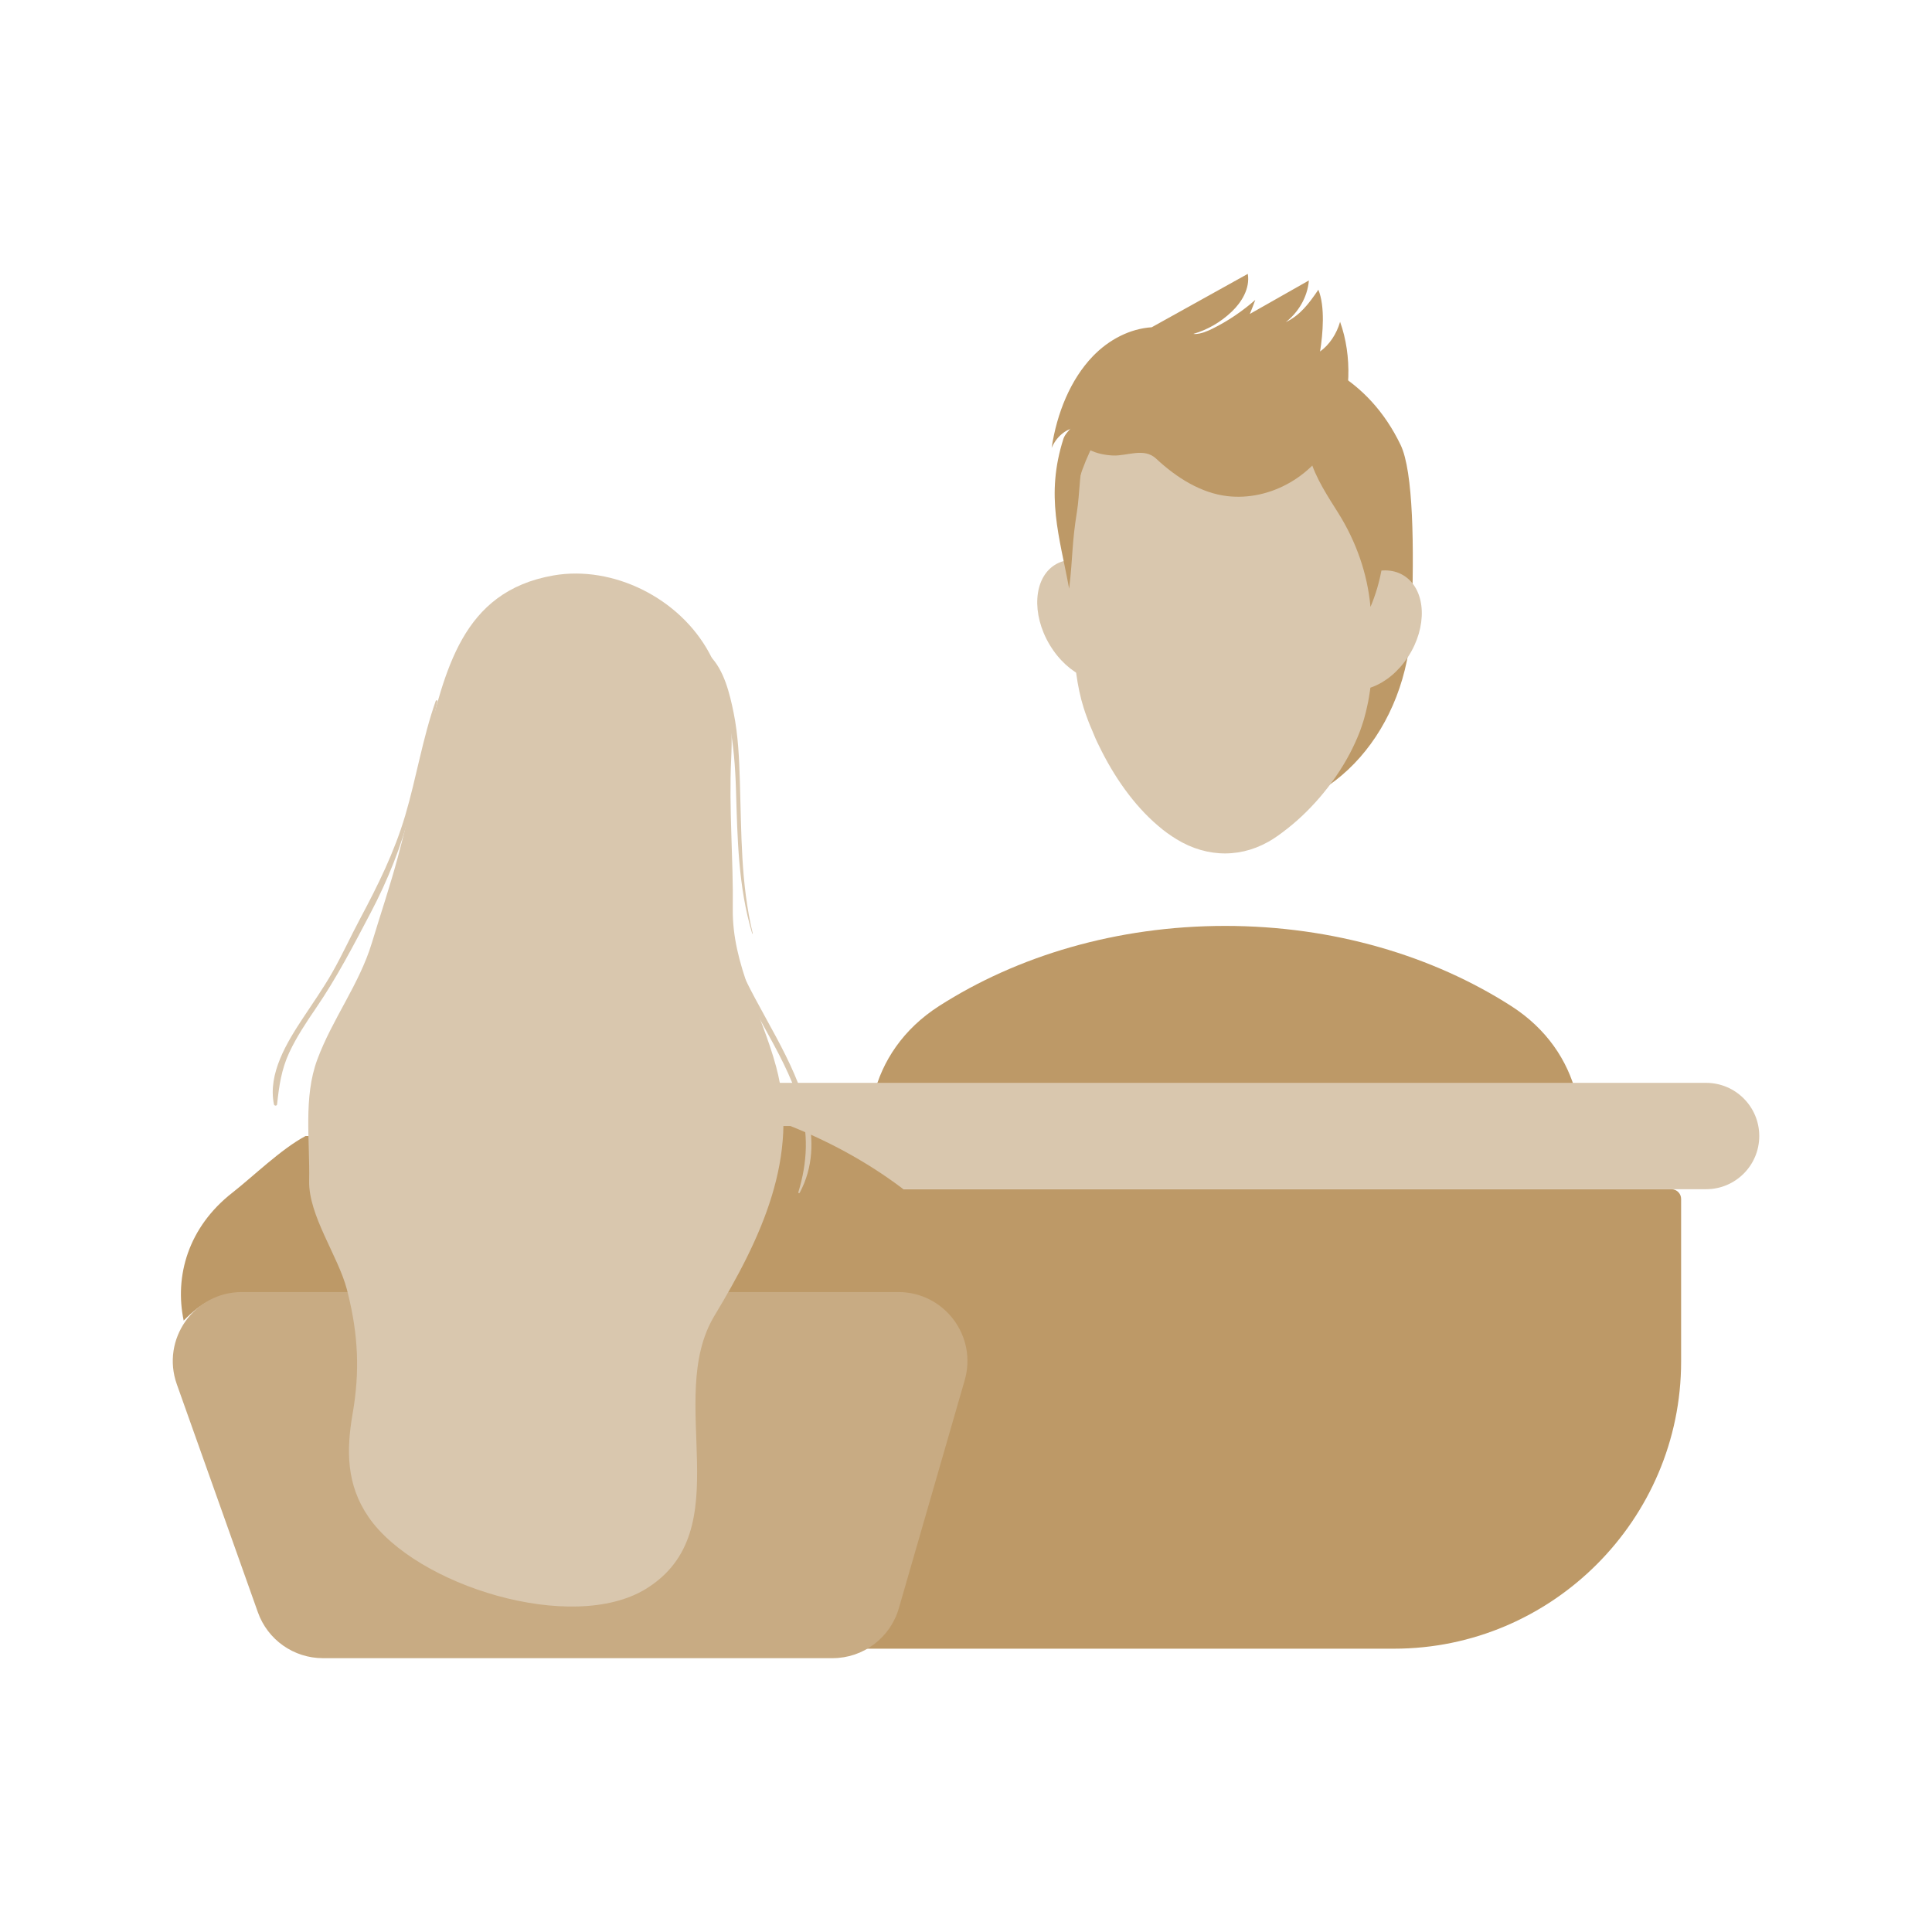<svg width="56" height="56" viewBox="0 0 56 56" fill="none" xmlns="http://www.w3.org/2000/svg">
<path d="M24.315 47.788H40.407C44.984 47.788 48.728 44.043 48.728 39.467V34.751C48.728 34.596 48.602 34.471 48.448 34.471H24.315C24.161 34.471 24.035 34.596 24.035 34.751V47.508C24.035 47.662 24.161 47.788 24.315 47.788Z" fill="#BD9967"/>
<path d="M45.689 31.72C45.439 30.738 44.831 29.82 43.805 29.162C41.539 27.709 38.653 26.838 35.511 26.838C32.369 26.838 29.483 27.709 27.217 29.162C26.18 29.828 25.569 30.758 25.324 31.754" fill="#BD9967"/>
<path d="M49.451 31.387H48.659H35.697H22.735H21.942C21.091 31.387 20.4 32.077 20.4 32.928C20.4 33.78 21.091 34.47 21.942 34.47H26.311H45.082H49.451C50.303 34.47 50.993 33.78 50.993 32.928C50.993 32.077 50.303 31.387 49.451 31.387Z" fill="#D9C7AE"/>
<path d="M26.04 37.451C26.736 37.451 27.284 37.759 27.703 38.295C27.98 37 27.602 35.575 26.312 34.568C25.328 33.799 24.181 33.146 22.913 32.639H21.137L9.523 32.928H8.857C8.155 33.3 7.332 34.104 6.739 34.568C5.454 35.571 5.054 36.987 5.324 38.278C5.459 38.14 5.591 38.023 5.719 37.924C6.113 37.621 6.602 37.47 7.099 37.469" fill="#BD9967"/>
<path d="M21.103 37.451H21.139H21.23H26.04C27.372 37.451 28.332 38.728 27.962 40.008L26.053 46.618C25.805 47.474 25.022 48.063 24.13 48.063H9.361C8.514 48.063 7.759 47.531 7.475 46.733L5.125 40.123C4.662 38.82 5.628 37.451 7.011 37.451H9.439" fill="#C8AB83"/>
<path d="M10.087 37.502C10.38 38.687 10.435 39.747 10.221 40.975C10.037 42.038 10.037 43.033 10.681 43.97C12.05 45.967 16.585 47.368 18.721 46.055C21.477 44.361 19.255 40.553 20.707 38.14C22.045 35.921 23.201 33.529 22.495 30.913C22.074 29.35 21.219 27.976 21.24 26.342C21.259 24.907 21.125 23.441 21.193 22.012C21.25 20.817 21.161 20.049 20.563 18.936C19.697 17.325 17.759 16.382 16.045 16.679C13.362 17.145 12.91 19.466 12.328 21.681C12.052 22.729 11.814 23.789 11.535 24.832C11.308 25.678 11.033 26.489 10.778 27.332C10.417 28.525 9.636 29.53 9.198 30.709C8.79 31.806 8.986 33.063 8.961 34.229C8.94 35.232 9.802 36.408 10.054 37.372C10.065 37.415 10.076 37.459 10.087 37.502Z" fill="#D9C7AE"/>
<path d="M12.631 20.313C12.25 21.394 12.07 22.541 11.745 23.64C11.428 24.706 10.957 25.656 10.435 26.635C10.16 27.151 9.917 27.686 9.628 28.194C9.37 28.644 9.073 29.069 8.787 29.501C8.318 30.21 7.76 31.117 7.94 32.008C7.95 32.059 8.026 32.062 8.032 32.007C8.088 31.48 8.157 30.997 8.384 30.509C8.595 30.057 8.875 29.636 9.156 29.225C9.759 28.343 10.238 27.419 10.735 26.474C11.246 25.504 11.636 24.52 11.911 23.459C12.18 22.421 12.454 21.374 12.68 20.326C12.686 20.297 12.64 20.286 12.631 20.313Z" fill="#D9C7AE"/>
<path d="M21.818 27.055C21.47 25.61 21.493 24.134 21.446 22.659C21.425 21.99 21.398 21.32 21.265 20.662C21.153 20.11 20.987 19.413 20.572 19.008C20.55 18.987 20.509 19.013 20.516 19.042C20.583 19.336 20.735 19.604 20.84 19.887C20.961 20.216 21.058 20.556 21.128 20.899C21.263 21.557 21.313 22.229 21.333 22.899C21.376 24.307 21.396 25.698 21.803 27.06C21.806 27.068 21.821 27.064 21.818 27.055Z" fill="#D9C7AE"/>
<path d="M20.849 25.187C20.616 25.889 20.794 26.734 21.022 27.414C21.296 28.229 21.717 28.984 22.131 29.734C22.529 30.456 22.936 31.189 23.178 31.982C23.442 32.85 23.404 33.694 23.14 34.557C23.133 34.583 23.167 34.597 23.18 34.573C23.974 33.085 23.222 31.416 22.501 30.066C22.101 29.318 21.664 28.585 21.337 27.801C21.166 27.392 21.027 26.969 20.947 26.533C20.865 26.085 20.893 25.65 20.892 25.198C20.892 25.175 20.858 25.161 20.849 25.187Z" fill="#D9C7AE"/>
<path d="M31.14 12.988C32.233 10.556 34.413 9.855 36.365 10.042C37.951 10.194 39.657 10.935 40.599 12.9C40.965 13.665 40.995 15.832 40.915 18.014C40.8 21.133 38.662 23.556 36.059 23.541C33.599 23.526 31.504 21.328 31.146 18.399C30.876 16.182 30.735 13.889 31.14 12.988Z" fill="#BD9967"/>
<path d="M40.01 16.334C40.009 16.418 40.008 16.498 40.002 16.574C39.992 16.811 39.971 17.047 39.941 17.278L39.909 17.609L39.893 17.788L39.869 18.047C39.855 18.205 39.844 18.36 39.834 18.515C39.828 18.614 39.822 18.711 39.816 18.809C39.791 19.202 39.768 19.589 39.716 19.976C39.716 19.982 39.714 19.989 39.714 19.994C39.703 20.067 39.692 20.142 39.679 20.215C39.665 20.295 39.652 20.373 39.633 20.45C39.609 20.566 39.581 20.683 39.547 20.801C39.537 20.844 39.524 20.884 39.51 20.926C39.484 21.012 39.453 21.097 39.423 21.185C39.337 21.409 39.237 21.629 39.123 21.846C38.644 22.753 37.919 23.573 37.194 24.11C37.192 24.116 37.187 24.118 37.185 24.118C37.096 24.186 37.008 24.247 36.921 24.304C36.04 24.878 35.005 24.877 34.105 24.327C33.919 24.213 33.739 24.085 33.566 23.934C33.564 23.934 33.561 23.934 33.559 23.928C32.872 23.344 32.286 22.513 31.849 21.605C31.817 21.543 31.788 21.48 31.758 21.414C31.744 21.381 31.73 21.346 31.715 21.312C31.691 21.255 31.667 21.196 31.642 21.137C31.573 20.981 31.512 20.818 31.457 20.66C31.443 20.616 31.426 20.572 31.413 20.526C31.21 19.891 31.143 19.187 31.102 18.496C31.095 18.388 31.089 18.278 31.083 18.17C31.076 18.049 31.069 17.928 31.063 17.809L31.042 17.485C31.036 17.449 31.032 17.414 31.027 17.379C31.02 17.34 31.016 17.301 31.013 17.262C30.992 17.114 30.977 16.965 30.965 16.811C30.946 16.562 30.937 16.3 30.94 16.034C30.94 16.012 30.941 15.988 30.943 15.966C30.945 15.8 30.953 15.636 30.967 15.474C30.978 15.336 30.995 15.2 31.015 15.067C31.128 14.252 31.369 13.498 31.713 12.841C31.799 12.675 31.89 12.518 31.989 12.366C32.318 11.855 32.717 11.418 33.162 11.082C33.195 11.054 33.227 11.031 33.259 11.007C33.299 10.979 33.339 10.948 33.38 10.922C33.537 10.817 33.699 10.723 33.865 10.644C34.571 10.307 35.407 10.17 36.169 10.359C36.206 10.366 36.244 10.377 36.281 10.384C36.594 10.462 36.894 10.58 37.179 10.738C37.4 10.854 37.612 10.996 37.814 11.158C37.824 11.166 37.835 11.175 37.844 11.184C37.971 11.286 38.095 11.395 38.213 11.514C38.656 11.955 39.034 12.5 39.329 13.122C39.348 13.157 39.364 13.193 39.383 13.233C39.669 13.873 39.87 14.587 39.958 15.348C39.958 15.354 39.96 15.358 39.96 15.364C39.976 15.498 39.987 15.635 39.995 15.773C40.006 15.936 40.01 16.1 40.008 16.267C40.01 16.288 40.01 16.313 40.01 16.334Z" fill="#D9C7AE"/>
<path d="M38.625 17.505C38.067 18.365 38.105 19.405 38.711 19.827C39.316 20.249 40.259 19.894 40.817 19.033C41.375 18.173 41.337 17.133 40.732 16.711C40.126 16.289 39.183 16.644 38.625 17.505Z" fill="#D9C7AE"/>
<path d="M32.657 17.29C33.191 18.183 33.124 19.219 32.507 19.606C31.891 19.992 30.959 19.582 30.425 18.689C29.891 17.797 29.958 16.76 30.575 16.374C31.191 15.988 32.124 16.398 32.657 17.29Z" fill="#D9C7AE"/>
<path d="M39.291 12.411C38.791 11.785 37.756 12.498 37.965 13.269C38.125 13.858 38.525 14.444 38.794 14.876C39.309 15.7 39.637 16.627 39.724 17.592C40.341 16.141 40.255 14.4 39.496 12.995C39.434 12.881 39.392 12.538 39.291 12.411Z" fill="#BD9967"/>
<path d="M31.082 12.361C31.599 11.765 31.695 12.207 31.465 12.964C31.289 13.544 31.298 14.323 31.218 14.818C31.061 15.791 31.103 16.105 30.99 17.064C30.711 15.547 30.297 14.369 30.824 12.718C30.863 12.596 30.977 12.482 31.082 12.361Z" fill="#BD9967"/>
<path d="M38.843 9.328C38.74 9.685 38.532 9.995 38.263 10.188C38.345 9.671 38.413 8.886 38.213 8.397C37.936 8.806 37.688 9.133 37.269 9.339C37.623 9.058 37.895 8.634 37.939 8.129L36.227 9.1C36.282 8.966 36.336 8.831 36.385 8.693C36.005 9.026 35.593 9.304 35.158 9.52C34.991 9.603 34.817 9.678 34.636 9.682C34.62 9.682 34.606 9.679 34.59 9.678C34.995 9.561 35.379 9.343 35.704 9.032C35.984 8.765 36.238 8.365 36.168 7.938L33.383 9.486C32.759 9.526 32.146 9.837 31.673 10.33C31.031 10.999 30.634 11.971 30.482 12.984C30.613 12.674 30.872 12.448 31.158 12.396C31.187 13.031 31.847 13.183 32.258 13.203C32.67 13.222 33.16 12.966 33.51 13.293C34.114 13.858 34.823 14.294 35.578 14.381C36.809 14.523 38.145 13.811 38.739 12.483C39.158 11.546 39.199 10.318 38.843 9.328Z" fill="#BD9967"/>
</svg>
